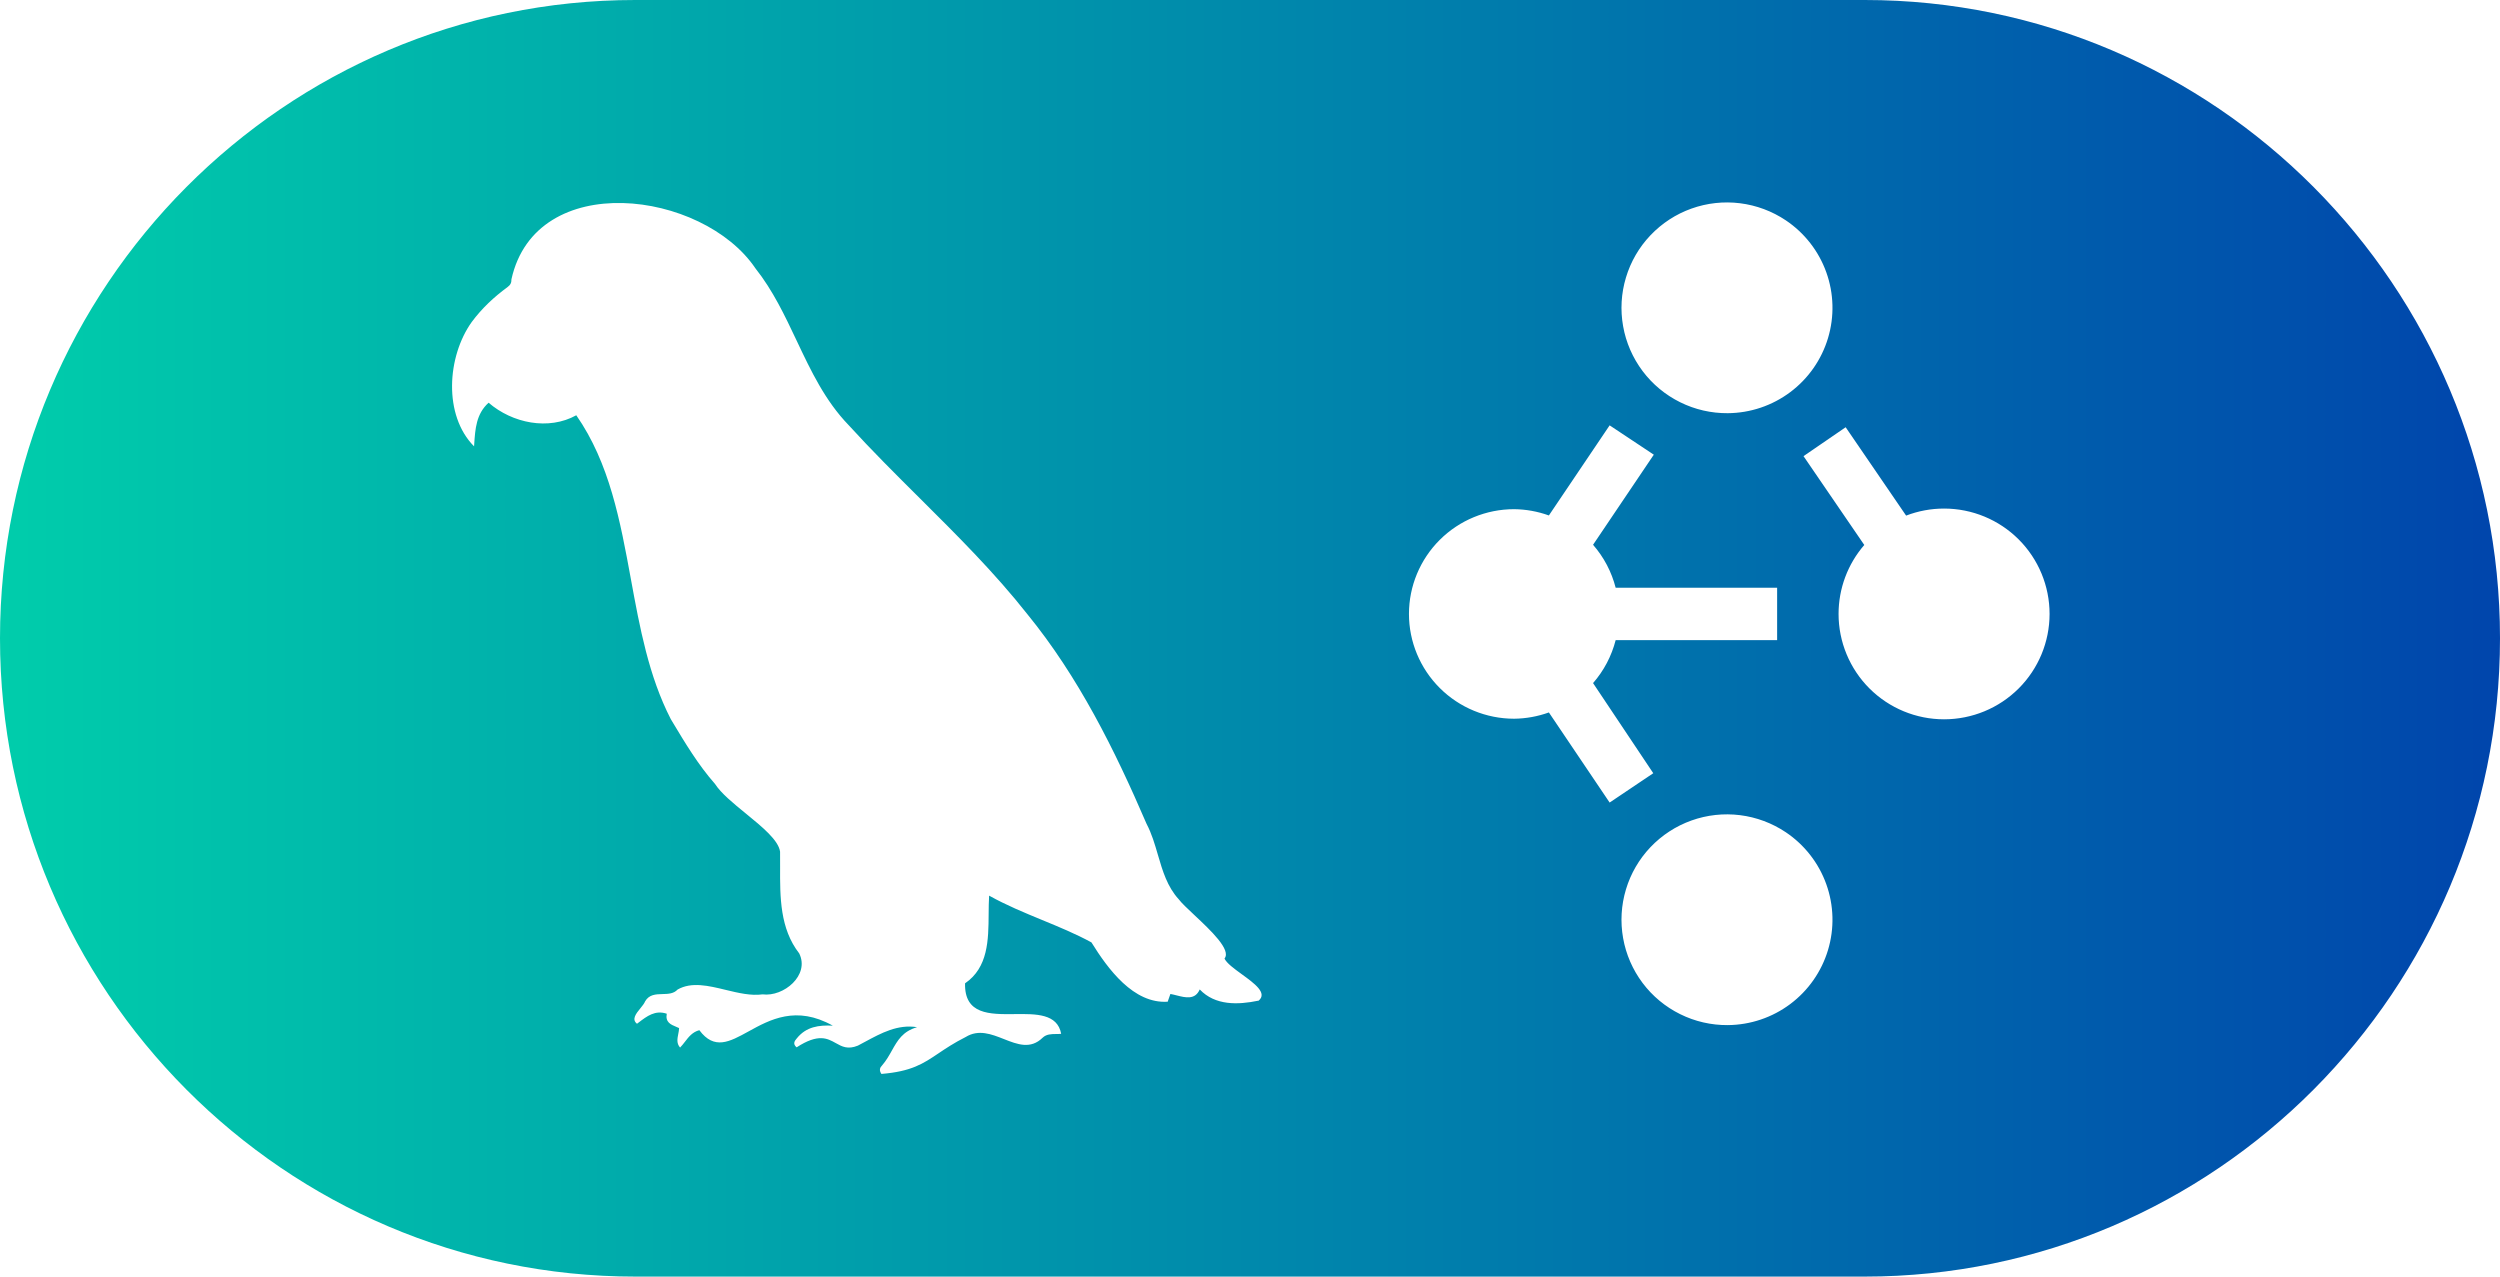 <svg width="94" height="48" viewBox="0 0 94 48" fill="none" xmlns="http://www.w3.org/2000/svg">
<path fill-rule="evenodd" clip-rule="evenodd" d="M23.887 0H70.113C83.285 0 94 10.766 94 24C94 37.234 83.285 48 70.113 48H23.887C10.715 48 0 37.234 0 24C0 10.766 10.715 0 23.887 0ZM45.11 37.203C45.691 37.815 46.55 37.784 47.311 37.626L47.318 37.63C47.672 37.342 47.169 36.978 46.69 36.63C46.402 36.421 46.123 36.218 46.041 36.041C46.306 35.717 45.521 34.981 44.91 34.408C44.654 34.168 44.428 33.956 44.323 33.816C43.888 33.342 43.713 32.744 43.537 32.142C43.421 31.743 43.304 31.342 43.11 30.975C41.916 28.199 40.548 25.445 38.63 23.095C37.398 21.532 35.991 20.134 34.584 18.734C33.677 17.832 32.77 16.93 31.908 15.984C31.023 15.068 30.489 13.94 29.955 12.81C29.508 11.864 29.06 10.916 28.405 10.091C26.419 7.149 20.15 6.345 19.23 10.502C19.234 10.631 19.193 10.714 19.08 10.797C18.571 11.17 18.119 11.593 17.738 12.106C16.808 13.407 16.664 15.614 17.825 16.783C17.827 16.758 17.828 16.733 17.83 16.708C17.869 16.118 17.905 15.566 18.371 15.142C19.268 15.916 20.628 16.191 21.668 15.614C22.922 17.415 23.321 19.592 23.722 21.776C24.056 23.596 24.39 25.42 25.221 27.037C25.238 27.065 25.255 27.094 25.272 27.123C25.76 27.936 26.256 28.763 26.883 29.474C27.11 29.827 27.577 30.208 28.043 30.588C28.658 31.09 29.271 31.59 29.331 32.024C29.334 32.213 29.333 32.404 29.332 32.596C29.328 33.734 29.323 34.913 30.051 35.849C30.454 36.668 29.467 37.49 28.672 37.388C28.236 37.449 27.76 37.334 27.287 37.22C26.64 37.063 26 36.908 25.477 37.207C25.331 37.366 25.12 37.372 24.909 37.377C24.658 37.384 24.406 37.39 24.256 37.652C24.226 37.73 24.154 37.818 24.08 37.91C23.916 38.11 23.739 38.328 23.951 38.493C23.97 38.479 23.989 38.465 24.008 38.45C24.329 38.205 24.636 37.97 25.07 38.116C25.012 38.437 25.22 38.524 25.427 38.609C25.463 38.624 25.499 38.639 25.534 38.656C25.532 38.73 25.517 38.806 25.502 38.88C25.467 39.059 25.433 39.233 25.571 39.388C25.637 39.321 25.695 39.246 25.753 39.171C25.895 38.987 26.038 38.802 26.295 38.735C26.859 39.49 27.428 39.176 28.142 38.783C28.948 38.339 29.937 37.793 31.313 38.565C30.786 38.539 30.315 38.603 29.961 39.041C29.874 39.139 29.799 39.252 29.953 39.38C30.767 38.852 31.106 39.042 31.425 39.22C31.655 39.349 31.875 39.472 32.255 39.316C32.345 39.269 32.435 39.22 32.525 39.172C33.136 38.842 33.756 38.507 34.482 38.622C33.94 38.778 33.747 39.122 33.536 39.498C33.432 39.684 33.324 39.877 33.167 40.059C33.084 40.142 33.046 40.24 33.141 40.38C34.276 40.285 34.704 39.997 35.284 39.608C35.56 39.422 35.871 39.213 36.309 38.992C36.794 38.693 37.278 38.884 37.747 39.069C38.256 39.27 38.748 39.463 39.203 39.018C39.346 38.882 39.526 38.881 39.706 38.879C39.771 38.879 39.837 38.878 39.9 38.871C39.758 38.112 38.96 38.121 38.149 38.13C37.212 38.14 36.258 38.151 36.286 36.973C37.157 36.378 37.166 35.344 37.173 34.367C37.175 34.131 37.177 33.898 37.191 33.676C37.831 34.034 38.509 34.313 39.182 34.591C39.816 34.852 40.446 35.112 41.038 35.434C41.656 36.43 42.62 37.75 43.905 37.664C43.939 37.562 43.969 37.475 44.007 37.373C44.081 37.386 44.159 37.406 44.238 37.426C44.575 37.512 44.937 37.603 45.11 37.203ZM70.292 25.886C71.036 26.629 72.045 27.046 73.097 27.046C74.149 27.046 75.158 26.629 75.902 25.886C76.646 25.143 77.064 24.135 77.064 23.084C77.064 22.033 76.646 21.025 75.902 20.282C75.158 19.539 74.149 19.122 73.097 19.122C72.604 19.122 72.121 19.213 71.67 19.387L69.397 16.064L67.812 17.151L70.097 20.491C69.475 21.209 69.13 22.129 69.13 23.084C69.13 24.135 69.548 25.143 70.292 25.886ZM63.174 15.124C63.73 15.4 64.344 15.541 64.965 15.536C65.813 15.53 66.636 15.252 67.314 14.744C67.992 14.236 68.489 13.525 68.733 12.714C68.977 11.904 68.955 11.036 68.669 10.239C68.384 9.442 67.85 8.757 67.147 8.285C66.631 7.939 66.041 7.719 65.425 7.642C64.809 7.565 64.183 7.634 63.598 7.843C63.013 8.052 62.486 8.396 62.058 8.846C61.63 9.295 61.314 9.839 61.136 10.434C60.957 11.028 60.92 11.655 61.029 12.266C61.137 12.877 61.388 13.454 61.761 13.951C62.133 14.447 62.617 14.849 63.174 15.124ZM63.174 38.132C63.73 38.408 64.344 38.549 64.965 38.544C65.813 38.537 66.636 38.26 67.314 37.752C67.992 37.244 68.489 36.533 68.733 35.722C68.977 34.912 68.955 34.044 68.669 33.247C68.384 32.45 67.85 31.765 67.147 31.293C66.631 30.947 66.041 30.727 65.425 30.65C64.809 30.573 64.183 30.642 63.598 30.851C63.013 31.06 62.486 31.404 62.058 31.853C61.63 32.303 61.314 32.847 61.136 33.441C60.957 34.036 60.92 34.663 61.029 35.274C61.137 35.885 61.388 36.462 61.761 36.959C62.133 37.455 62.617 37.857 63.174 38.132ZM66.82 24.069V22.099H60.749C60.596 21.502 60.305 20.949 59.899 20.484L62.183 17.096L60.522 15.993L58.238 19.381C57.819 19.23 57.378 19.15 56.932 19.145C55.883 19.145 54.877 19.56 54.136 20.298C53.394 21.037 52.977 22.04 52.977 23.084C52.977 24.129 53.394 25.131 54.136 25.87C54.877 26.609 55.883 27.024 56.932 27.024C57.378 27.019 57.819 26.939 58.238 26.788L60.522 30.176L62.163 29.073L59.899 25.684C60.305 25.22 60.596 24.666 60.749 24.069H66.82Z" fill="url(#paint0_linear_5261_17991)"/>
<defs>
<linearGradient id="paint0_linear_5261_17991" x1="0" y1="24" x2="94" y2="24" gradientUnits="userSpaceOnUse">
<stop stop-color="#00CDAB"/>
<stop offset="1" stop-color="#0045AC"/>
</linearGradient>
</defs>
</svg>
